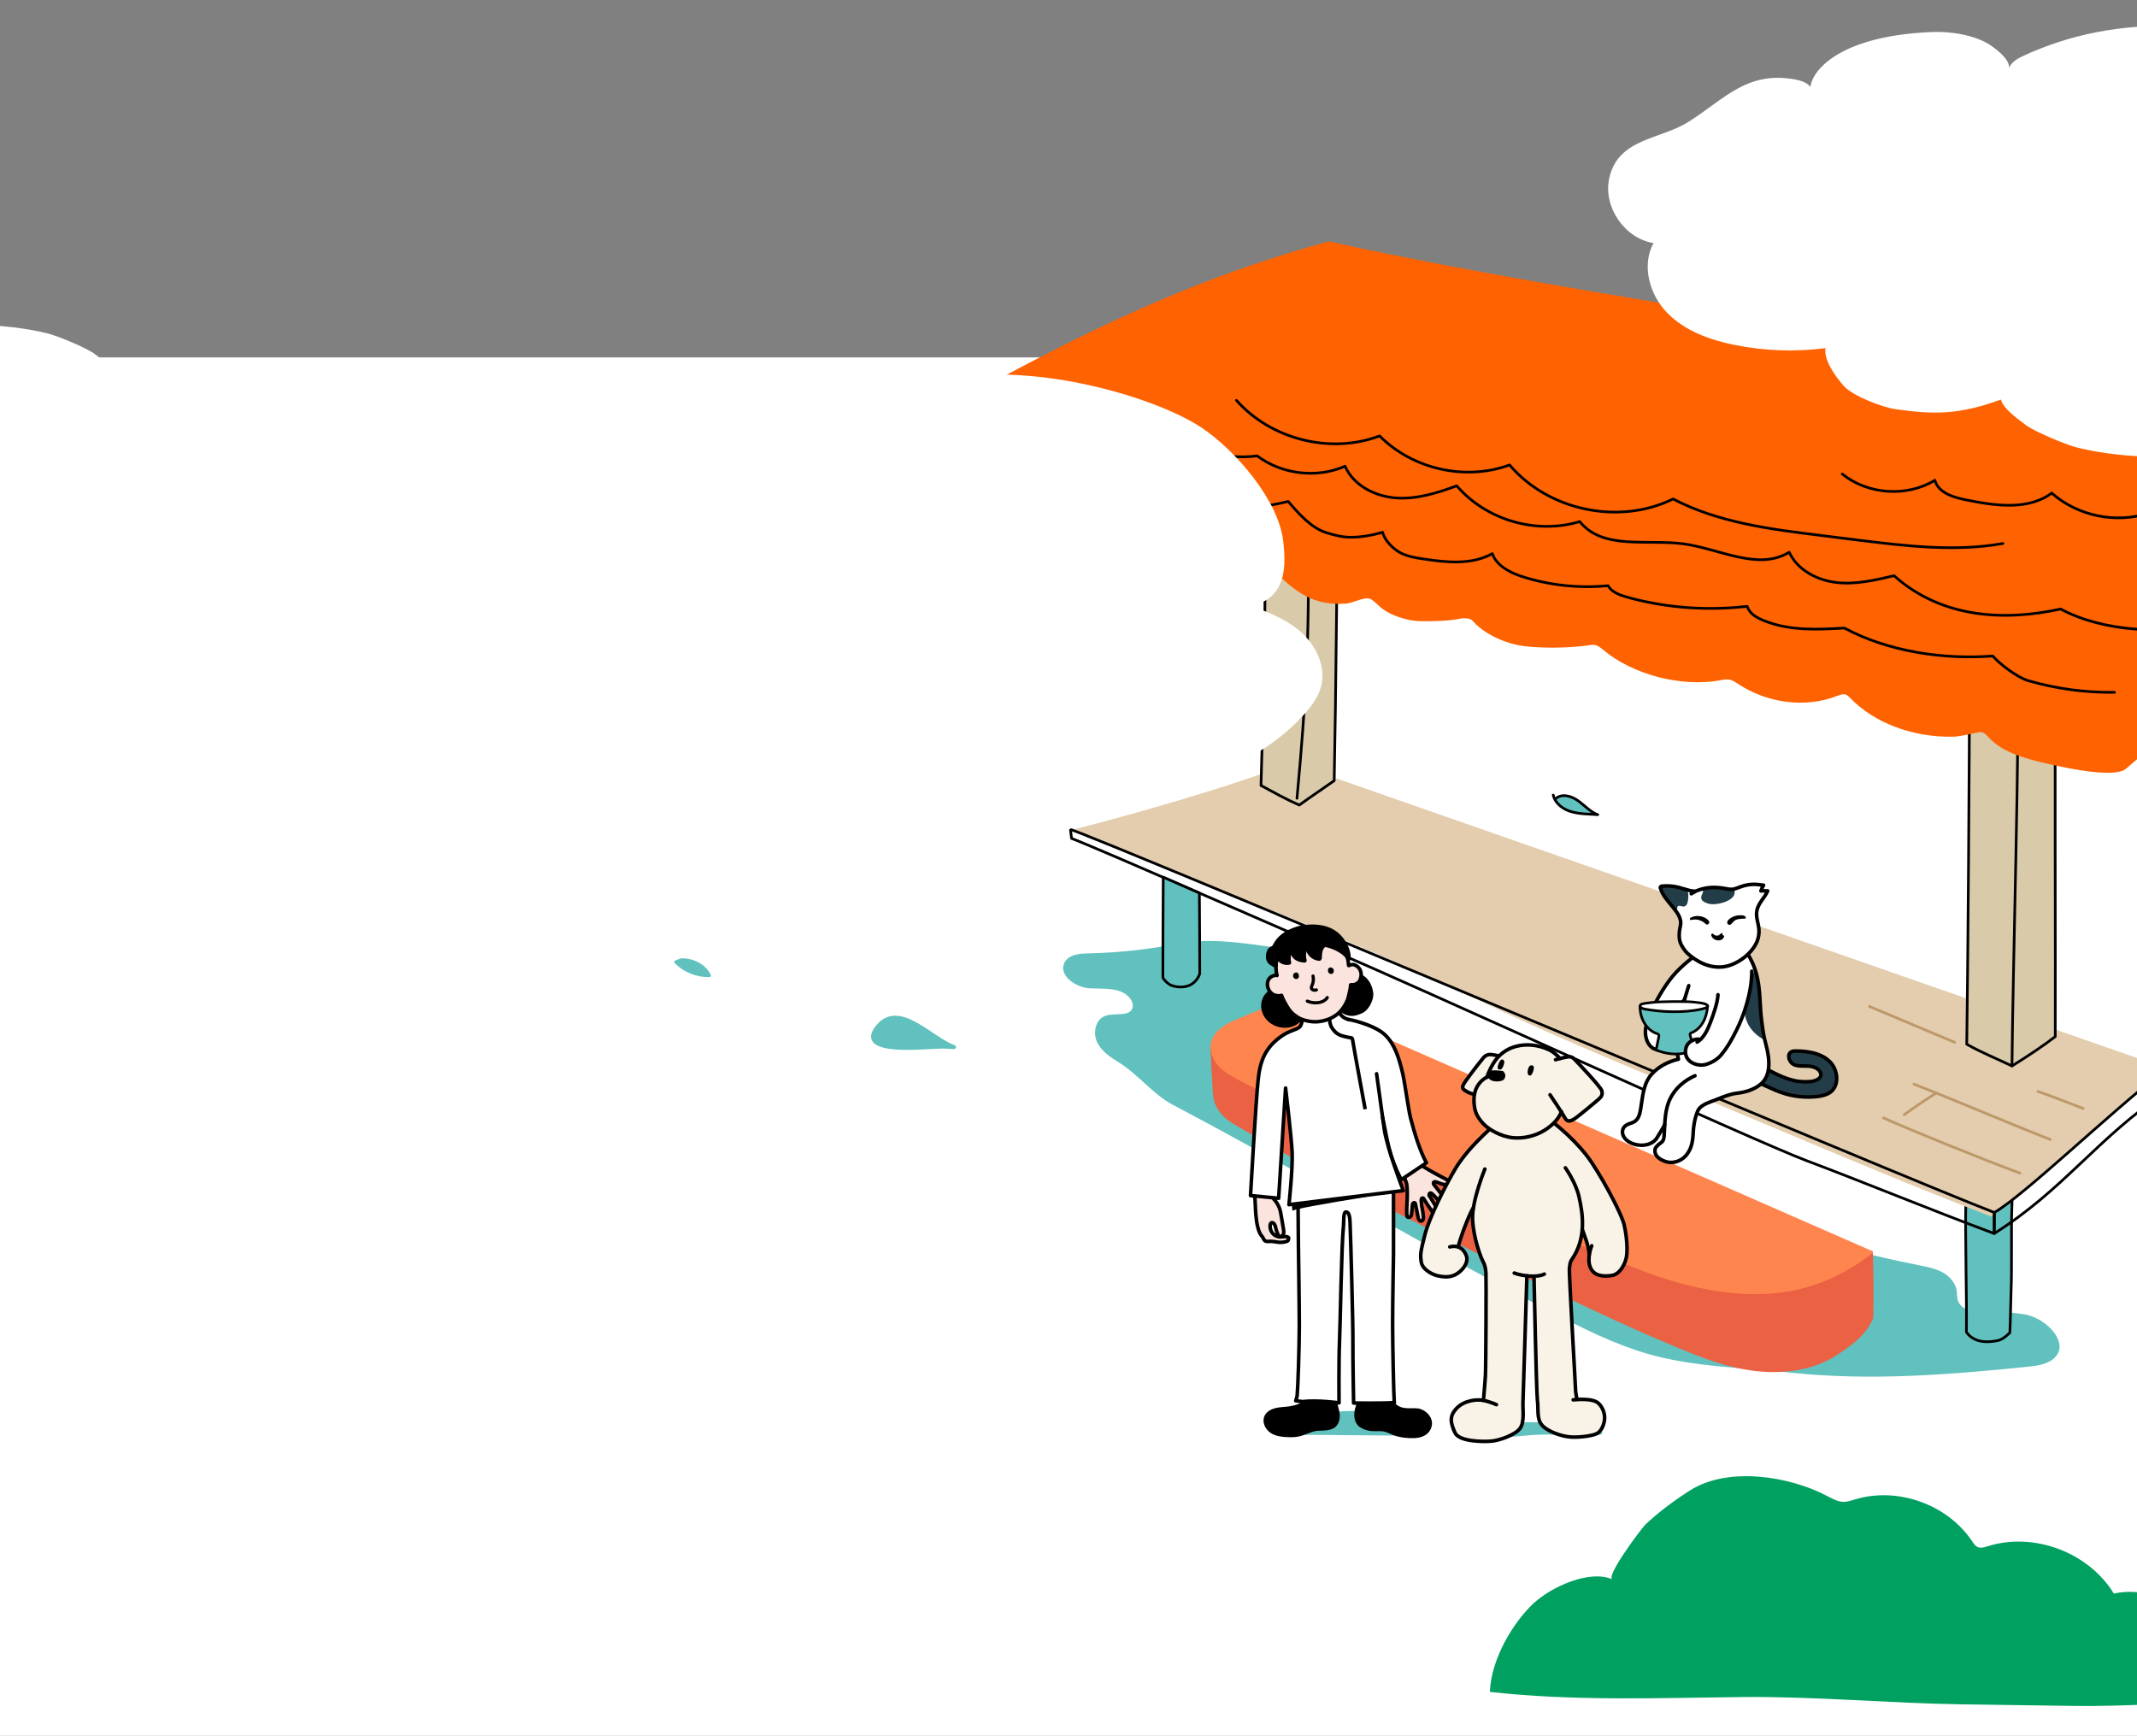 <?xml version="1.0" encoding="utf-8"?>
<!-- Generator: Adobe Illustrator 28.1.0, SVG Export Plug-In . SVG Version: 6.00 Build 0)  -->
<svg version="1.1" id="レイヤー_1" xmlns="http://www.w3.org/2000/svg" xmlns:xlink="http://www.w3.org/1999/xlink" x="0px"
	 y="0px" width="1200px" height="974.8px" viewBox="0 0 1200 974.8" style="enable-background:new 0 0 1200 974.8;"
	 xml:space="preserve">
<rect x="0" y="0" width="1200" height="974.8" fill="#808080" stroke="none"/>
<style type="text/css">
	.st0{fill:#FFFFFF;}
	.st1{fill:#61C1BE;}
	.st2{fill:none;stroke:#61C1BE;stroke-width:4.734;stroke-linecap:round;stroke-linejoin:round;stroke-miterlimit:10;}
	.st3{clip-path:url(#SVGID_00000076586134177484289760000016898448074284184764_);}
	.st4{fill:#61C1BE;stroke:#000000;stroke-width:1.5;stroke-linecap:round;stroke-linejoin:round;stroke-miterlimit:10;}
	.st5{fill:#E3CDAE;}
	.st6{fill:#D9CBAA;stroke:#000000;stroke-width:1.5;stroke-linecap:round;stroke-linejoin:round;stroke-miterlimit:10;}
	.st7{fill:none;stroke:#000000;stroke-width:1.5;stroke-linecap:round;stroke-linejoin:round;stroke-miterlimit:10;}
	.st8{fill:#FF6200;stroke:#FF6200;stroke-width:2.019;stroke-linecap:round;stroke-linejoin:round;stroke-miterlimit:10;}
	.st9{fill:none;stroke:#BD9869;stroke-width:1.5;stroke-linecap:round;stroke-linejoin:round;stroke-miterlimit:10;}
	.st10{fill:#EB6143;stroke:#EB6143;stroke-width:1.5;stroke-linecap:round;stroke-linejoin:round;stroke-miterlimit:10;}
	.st11{fill:#FF854E;stroke:#FF854E;stroke-width:1.5;stroke-linecap:round;stroke-linejoin:round;stroke-miterlimit:10;}
	.st12{fill:#61C1BE;stroke:#61C1BE;stroke-width:2.246;stroke-linecap:round;stroke-linejoin:round;stroke-miterlimit:10;}
	.st13{fill:#61C1BE;stroke:#61C1BE;stroke-width:1.5;stroke-linecap:round;stroke-linejoin:round;stroke-miterlimit:10;}
	.st14{clip-path:url(#SVGID_00000101092325845831265740000004759863000411224219_);fill:#00A061;}
	.st15{clip-path:url(#SVGID_00000111874410172925792470000002739339100496024711_);fill:#FFFFFF;}
	.st16{clip-path:url(#SVGID_00000060009680885562493260000006741142171080773517_);fill:#FFFFFF;}
	.st17{clip-path:url(#SVGID_00000117660888547425564640000011193749841233443200_);fill:#FFFFFF;}
	.st18{fill:#FBE4DE;stroke:#000000;stroke-width:2.014;stroke-linecap:round;stroke-linejoin:round;stroke-miterlimit:10;}
	.st19{stroke:#000000;stroke-width:1.528;stroke-linecap:round;stroke-linejoin:round;stroke-miterlimit:10;}
	.st20{fill:#FFFFFF;stroke:#000000;stroke-width:2.014;stroke-linecap:round;stroke-linejoin:round;stroke-miterlimit:10;}
	.st21{stroke:#000000;stroke-width:2.616;stroke-linecap:round;stroke-linejoin:round;stroke-miterlimit:10;}
	.st22{fill:none;stroke:#000000;stroke-width:2.014;stroke-linecap:round;stroke-linejoin:round;stroke-miterlimit:10;}
	.st23{fill:none;stroke:#000000;stroke-width:2.014;stroke-linejoin:round;stroke-miterlimit:10;}
	.st24{fill:none;stroke:#000000;stroke-width:1.79;stroke-linecap:round;stroke-linejoin:round;stroke-miterlimit:10;}
	.st25{stroke:#000000;stroke-width:2.325;stroke-linecap:round;stroke-linejoin:round;stroke-miterlimit:10;}
	.st26{fill:#F9F2E7;}
	.st27{fill:#223D48;stroke:#000000;stroke-width:2.014;stroke-linecap:round;stroke-linejoin:round;stroke-miterlimit:10;}
	.st28{fill:#223D48;}
	.st29{fill:#61C1BE;stroke:#000000;stroke-width:1.453;stroke-linecap:round;stroke-linejoin:round;stroke-miterlimit:10;}
	.st30{fill:#FFFFFF;stroke:#000000;stroke-width:1.453;stroke-linecap:round;stroke-linejoin:round;stroke-miterlimit:10;}
	.st31{stroke:#000000;stroke-width:8.575275e-03;stroke-linecap:round;stroke-linejoin:round;stroke-miterlimit:10;}
</style>
<rect y="200.7" class="st0" width="1200" height="774.1"/>
<g>
	<path class="st1" d="M721,795.9c-2.3,0.6-4.6,1.4-6.1,3.2s-1.4,5,0.7,6.1c0.8,0.4,1.7,0.4,2.6,0.4c23.1,0.2,46.2,0.4,69.3,0.6
		c3.1,0,7.2-0.7,7.5-3.8C796.9,786.1,727.7,794,721,795.9z"/>
	<path class="st2" d="M660.2,184.6c-1,6.7,6.8,11.1,13.4,12.8c12.6,3.2,25.7,4,38.6,2.4c7,19.5,34.1,28.2,51.1,16.5
		c14.4,16,40.3,20.3,59.1,9.8c4.5,10.2,15.4,16.3,26.4,18s22.1-0.2,33.1-2.2"/>
	<path class="st1" d="M867.9,805.6c10-0.1,20.1,1.6,30,0.2c0.8-0.1,1.7-0.4,1.8-1.1c0.1-0.6-0.3-1.1-0.7-1.5
		c-3.8-3.9-9.9-4.2-15.4-4.3c-10.8-0.1-21.6-0.2-32.4-0.3c-10.9-0.1-21.9-0.2-32.6,1.9c-5.5,1.1-3.7,3.9,0.3,4.9
		c5.3,1.5,10.6,2.2,16.1,2.3C846,807.7,856.9,805.6,867.9,805.6z"/>
	<g>
		<g>
			<defs>
				<rect id="SVGID_1_" x="440.2" y="128.5" width="759.8" height="654.4"/>
			</defs>
			<clipPath id="SVGID_00000098204778634238898630000015894060377907008687_">
				<use xlink:href="#SVGID_1_"  style="overflow:visible;"/>
			</clipPath>
			<g style="clip-path:url(#SVGID_00000098204778634238898630000015894060377907008687_);">
				<path class="st1" d="M844.7,612.3c-18.4-8.1-36.9-16.2-55.8-23.2c-12.8-4.7-26-9.1-36.9-17.1c-3.4-2.5-7.7-7.2-4.5-9.9
					c6.2,0,13.2-4.2,12.8-10.3c-0.2-2.6-1.6-4.9-3.4-6.8c-7.1-7.8-18.4-9.8-28.9-11.2c-20.4-2.6-45-7.9-65.4-4
					c-17.6,3.3-33.6,5.2-51.9,5.6c-4.8,0.1-10.4,0.7-12.8,4.9c-4,7.1,5.9,14.3,14.1,14.7s18.1-0.7,22.8,6c1,1.4,1.6,3.1,1.2,4.7
					c-1.3,5.6-10,2.8-15.4,4.8c-5.4,1.9-7,9.4-4.6,14.6c2.4,5.2,7.5,8.6,12.4,11.6c9.6,5.8,19.6,18.1,29.6,23.4
					c79,41.8,143.3,80.5,206.1,113c18.8,9.7,34.7,18.4,54.8,25.2c27.7,9.4,57.4,9.4,86.4,12.5c44.7,4.8,89.8,1.2,134.4-3.4
					c6.1-0.6,13.2-2.1,16-7.6c4.1-8-7.6-20.3-20-21.9c-8.9-1.2-14.8-1.2-23.8-2.4c-3.3,0.3-2.5,1.4-5.7,0.5c-3.2-0.8-6.2-3.1-7-6.4
					c-0.3-1.4-0.2-2.9-0.4-4.4c-0.5-4.6-4-8.5-8-10.7c-4.1-2.2-8.7-3.1-13.3-4c-26.8-5.3-53.2-12.4-79.6-19.5
					c-23.9-6.4-47.9-12.8-70.4-23c-20.8-9.4-40.2-22-57.2-37.2C862,623.3,855.1,616.9,844.7,612.3z"/>
				<path class="st4" d="M1103.9,675.1c-0.5,15.6,0.6,57.2,0.3,72.9c1.4,2.3,4,4,6.6,4.8s5.3,0.8,8,0.5c1.6-0.2,3.3-0.4,4.8-1.1
					c1.9-0.9,3.5-2.4,5-3.8c0.4-7.6,0.5-19.7,0.7-24c0.5-9.3,0-36.4,0.4-44.9c0.1-2.3,0.2-4.6,0-6.8
					C1121.7,668.8,1111.3,670.1,1103.9,675.1z"/>
				<path class="st5" d="M725.1,428.3c-31.7,12.8-90.5,29.5-123.7,37.9c68.2,28.2,155.4,59.9,226.8,94.5c39.5,19.1,80.4,36,121,52.9
					c57.9,24.3,117.7,49.9,169,69.6c31.2-25.6,66.9-57.9,98.3-83.3L725.1,428.3z"/>
				<g>
					<path class="st6" d="M1106,368.6c-0.1,62.6-1,178.2-1.6,217.8c8.3,4.7,16.8,8.1,25.4,12.2c8.6-5.3,18.3-11.8,24.3-16.5
						c0.2-27.5-0.4-192.2,0.2-229.4c-9.3-3.6-16.2-7.5-25.4-11C1124.7,347,1113.1,360.7,1106,368.6z"/>
					<path class="st7" d="M1132.9,370.8c1.4,37.9-2.7,175.5-3.1,227.8"/>
				</g>
				<g>
					<path class="st6" d="M710.5,304c-0.1,51.9-0.9,85.2-2.4,137.1c7.2,3.9,13.9,7.7,21.5,11c5.6-4.1,12.4-8.6,19.6-13.7
						c1.2-62.4,0.9-80.2,2.1-142.6c-8.1-3-14.4-6.2-22.4-9.1C722.8,292,715.5,299.7,710.5,304z"/>
					<path class="st7" d="M734.4,300.7c1.1,55.4-1,92.4-6.1,147.6"/>
				</g>
				<path class="st8" d="M456.5,269.7c98.5-50.2,173.9-101.4,289.7-133.1c160.4,35.8,513.9,83.6,671.4,109.6
					c-77.6,56.1-151.9,123.2-224.9,185.1c-6.9,4.2-30.6-0.7-38.6-2.5c-12.7-2.8-26.6-5.8-35.2-13.9c-3-2.9-4.3-5.5-8.4-4.6
					c-4.8,1-10.5,2.4-14.3,2.4c-20.9,0.3-42.8-6.9-57.1-22c-2-2.1-3.9-2.4-7.7-0.9c-17.6,7-38.7,4-54.6-6.4
					c-1.7-1.1-3.4-2.3-5.3-2.7c-2-0.4-4.1,0-6.1,0.4c-21.3,3.8-48.1-3.2-64.3-16.8c-2.3-1.9-3.3-2.5-4.6-2.9c-1.4-0.4-2.2-0.4-4.8,0
					c-3.1,0.5-19.5,2.4-36,0.4c-7.8-0.9-20.1-5.4-27.1-12.9c-1.4-1.5-2-2.1-3.9-2.5s-4.5-0.1-5.3,0.1c-6,1.3-17.3,1.5-22.4,1.3
					c-5.1-0.1-16-2.5-22.3-8.6c-2.8-2.7-4.4-4-6.5-4.2c-3.4-0.3-9.4,2.8-12.8,3c-18.4,1-27.1-6.2-41.2-19.9
					c-2.1-2.1-4.8-2.6-7.8-1.5c-16.3,5.9-38.8,4.7-51.5-5.3c-1.5-1.2-1.9-2-2.7-2.2c-1.8-0.4-2.3,0.3-3.7,0.7
					c-18.9,5-41.4-0.5-57.4-13.6c-2.2-1.8-4.4-3.8-7.1-4.6c-2.3-0.6-4.7-0.4-7,0.1c-10.5,2.1-30.7,3.2-39.1,1.8
					c-7-1.2-16-3.8-22.9-10.3c-2.8-2.6-3.4-3.8-5.2-4.3c-2.3-0.7-4.6-0.1-6.9,0.3C483.4,282.6,465.8,276.1,456.5,269.7z"/>
				<g>
					<path class="st7" d="M694.3,224.8c19.4,22,52.9,30.4,80.4,20c18.5,18.7,48.2,25.4,73,16.3c21.7,25.7,61.6,34,91.8,19.1
						c25.4,13.3,54.6,17,83.1,20.5c6.9,0.9,13.8,1.7,20.7,2.6c27,3.3,54.6,6.7,81.4,1.9"/>
					<path class="st7" d="M1034.5,266.2c14.4,11.6,36.2,13.1,52,3.5c1.9,7,10.3,9.6,17.4,11c16.3,3.3,34.9,6.1,48.2-3.8
						c14.5,12.8,35.9,17.3,54.3,11.3"/>
					<path class="st7" d="M578.4,231.9c15.8,6.9,36,8.5,52.8,4.8c3.6-0.8,7.8-1.5,8.7-1.3c2.3,0.5,4.2,3.7,8.6,7.4
						c10.5,8.7,39.6,15.8,57.4,13.2c13.9,10.4,33.5,12.8,49.4,5.8c4.7,10.8,16.7,16.9,28.4,17.8s23.3-2.7,34.3-6.8
						c16.5,19.3,44.8,27.5,69.1,20.1c12.8,16.1,37.8,9.8,58.2,12.5c20.2,2.7,42,15.4,59.4,4.7c4.6,10,15.6,15.7,26.4,17
						s21.8-1.3,32.5-3.8c26.9,24.2,62.8,25.5,93.5,18.7c23.3,12.6,59.6,15.1,84.8,6.9"/>
					<path class="st7" d="M552.1,247.3c7.6,4.2,16.3,5.9,24.9,6.1c8.6,0.2,17.2-1.3,25.6-3.1c9.3,8.4,14.9,14,25.4,18.3
						c8.3,3.4,22.3,5.4,31,3.4c11.6,9.2,26.2,12.9,41,12.9c7.3,0,17.1-1.7,23.4-3.3c5.7,6.7,12.9,14.9,21.3,17.5
						c4.4,1.4,9.1,2.6,13.7,2.6c6,0,12.2-1.1,18-2.8c0.9,4.4,6.1,9.6,10.1,11.6s8.5,2.8,12.9,3.4c13,2,27.1,3.4,38.6-3
						c2.2,6.5,9.4,10.4,15.9,12.6c15.7,5.2,32.6,7,49.1,5.4c2.4,4.3,8,5.7,12.7,7c21.2,5.6,43.5,7.1,65.4,4.6
						c1.4,4.3,5.4,6.4,9.6,8.1c14.1,5.7,29.8,5,45,4.1c24.5,13.2,55.6,17.8,83.3,15.7c4.1,4.7,13.8,12,19.8,13.8
						c15.7,4.6,32.2,6.8,48.6,6.6"/>
				</g>
				<g>
					<path class="st7" d="M601.1,465.8c0.2,1.7,0.4,3.3,0.6,5c19.5,7.6,127.2,55,149.7,64.5C786.6,550,985,640.7,1014.2,651.7
						c31.1,11.7,70.2,27.8,105.6,41c0.2-4.1-0.1-7.7,0.1-11.8C1076.6,664.5,615.3,469.8,601.1,465.8z"/>
					<path class="st7" d="M1119.9,680.9c0,5.3-0.1,6.5-0.1,11.8c39-24.5,58.2-54,96.5-79.6c0-4,0.2-8.9,0.2-13.1
						C1182.3,627.1,1136.9,671,1119.9,680.9z"/>
				</g>
				<g>
					<path class="st9" d="M1134.3,658.8c-20.2-7.4-63-24.8-76.6-31"/>
					<path class="st9" d="M1074.7,608.8c20.9,8.1,56.9,23.5,76.6,31.1"/>
					<path class="st9" d="M1144.4,612.9c9.1,3.2,17,6.4,25.4,9.6"/>
					<path class="st9" d="M1087.3,613.8c-3.7,2.3-12.4,7.9-18,12.2"/>
					<path class="st9" d="M1049.8,565.2c13.3,5.5,35.4,15,47.8,20.1"/>
				</g>
				<path class="st4" d="M653.2,492.6c-0.1,11.4-0.2,45-0.2,56.4c1.1,2,3.1,3.7,4.9,4.4c2,0.8,4.6,1,6.5,0.8
					c5.8-0.5,8.4-4.7,9.3-7.4c0-11.9-0.1-33.5-0.2-45.3L653.2,492.6z"/>
				<path class="st10" d="M919.1,711.6c22.5,8.9,46.6,15.1,70.8,14.3c22.9-0.7,42.9-8.6,61-22.7c0.3,7.5,0.6,26.1,0.2,36.9
					c-3.8,8.9-10.8,14-18.9,19.5c-13.2,9.1-30.2,11.4-46.1,9.6c-15.9-1.8-29-7-43.8-13.1c-58.6-24-149.9-72.2-170.2-82.1
					c-26.4-12.9-67.4-36.4-79.5-43.8c-3.6-2.2-6.2-4.6-8.4-8.2c-2.9-4.9-2.4-10.4-2.8-16c-0.5-6-0.5-11.4-1-17.4
					C680.5,588.6,886.6,698.7,919.1,711.6z"/>
				<path class="st11" d="M919.1,711.6c22.5,8.9,46.6,15.1,70.8,14.3c22.9-0.7,42.9-8.6,61-22.7l-324.2-142
					c-9.5,2.5-26.4,9.4-34,12.8c-4.9,2.2-9.9,5.4-11.6,10.5c-1.6,4.7,0.4,10,3.7,13.7s11.3,7.8,15.7,10
					C736.2,626.5,869,692.7,919.1,711.6z"/>
			</g>
		</g>
	</g>
	<g>
		<g>
			<path class="st1" d="M873.1,449c1.8,3.5,5.6,5.9,9.4,7c4.7,1.3,9.7,1.2,14.6,1.6c-4.1-1.5-7.1-4.9-10.6-7.5s-8.3-4.4-12.1-2.2
				C874.4,447.9,873.6,448.5,873.1,449z"/>
			<path class="st7" d="M872.2,446.5c1.1,4.8,5.6,8.1,10.4,9.4c4.7,1.3,9.7,1.2,14.6,1.6c-4.1-1.5-7.1-4.9-10.6-7.5
				s-8.3-4.4-12.1-2.2c-0.1,0.1-0.9,0.6-1.4,1.1"/>
		</g>
		<path class="st12" d="M535.7,588c-2.1-0.1-4.2-0.2-6.2-0.3c-9.3,0-49.3,5-36.9-10.8C504.6,561.5,522.9,583.6,535.7,588z"/>
		<path class="st13" d="M379.3,540.2c4.9,5.1,12.1,8,19.2,7.7c-2.7-5.8-9.2-9-15.6-9C381.7,539,379.3,540.2,379.3,540.2z"/>
	</g>
	<g>
		<g>
			<defs>
				<rect id="SVGID_00000134237539818932387660000010349031729884297875_" x="821" y="824.4" width="379" height="150.4"/>
			</defs>
			<clipPath id="SVGID_00000121275219655890010940000017464494620020827039_">
				<use xlink:href="#SVGID_00000134237539818932387660000010349031729884297875_"  style="overflow:visible;"/>
			</clipPath>
			<path style="clip-path:url(#SVGID_00000121275219655890010940000017464494620020827039_);fill:#00A061;" d="M1025.8,840
				c3.1,1.6,6.3,3.5,9.8,3.4c2-0.1,3.9-0.7,5.8-1.3c23.9-7.4,52.1,2.6,66,23.4c0.9,1.3,1.8,2.8,3.4,3.4c1.6,0.6,3.5,0,5.1-0.5
				c26-8.3,56.8,3.2,71.1,26.5c16.8-3.8,34.7,3.9,46.7,16.3c11.9,12.4,18.7,29,22.9,45.7c-30.4-1.4-60.9,1.5-91.4,1.1
				c-21.1-0.3-42.3-0.6-63.4-0.9c-41.1-0.6-82.2-4.5-123.3-4.1c-47.3,0.5-94.9,2.4-141.9-2.9c0.9-19.8,14-39.7,24.2-49.4
				c10.2-9.6,31.7-19.4,44.6-13.8c-3.9-1.7,16.3-28.5,18.4-30.6c7.3-7,16.8-14,25.3-19.4C970.5,823.4,1004.9,829,1025.8,840z"/>
		</g>
	</g>
	<g>
		<g>
			<defs>
				<rect id="SVGID_00000125570011858458296310000009222911357183706771_" x="881.8" width="318.2" height="273.6"/>
			</defs>
			<clipPath id="SVGID_00000075862225428187507510000008654380779827817872_">
				<use xlink:href="#SVGID_00000125570011858458296310000009222911357183706771_"  style="overflow:visible;"/>
			</clipPath>
			<path style="clip-path:url(#SVGID_00000075862225428187507510000008654380779827817872_);fill:#FFFFFF;" d="M1084.5,18
				c12-0.5,25.8,2,34.1,8c4.6,3.4,11.1,8.6,9.4,14c-0.1-4,4-6.7,7.7-8.4c53.1-24.9,118.2-22.3,169.1,6.7
				c6.7-7.3,23.5-15.5,30.3-17.8c45.1-15.5,109.7,3.9,131.8,18.5c15.8,10.4,35.6,33.6,37.7,52.4c0.8,6.7,1.2,13.9-1.7,20
				c-2.9,6.1-10.2,10.7-16.5,8.3c9.1,3.2,18.4,6.4,25.7,12.7c7.3,6.3,12.3,16.3,9.8,25.6c-1.3,4.9-4.5,9.1-7.9,12.9
				c-14,15.5-33.5,26-54.2,29.1c-9.8,1.5-20.1,1.5-29,5.7c-5.9,2.8-10.9,7.4-16,11.5c-40.8,33.2-101.5,42-147.8,17.2
				c-1.5,5.9-5.5,10.4-11,13.4c-21.8,11.9-63.6,10-89.7,3.5c-6-1.5-23.6-8.8-28.6-12.5c-4.9-3.7-13-9.5-14.1-14.4
				c-24.2,8.7-37.6,8.4-59.1,5.4c-7.4-1-24-7.4-29.1-13c-5-5.6-11.5-15-10.3-21.3c-17,2.2-34.3,1.6-51.1-1.8
				c-13.9-2.8-28-7.9-37.9-18.1c-9.9-10.2-14.4-26.6-7.6-39.1c-16.2-2.6-28.3-20.2-24.9-36.2c4.8-22.7,28.5-21.8,44.4-31.8
				c20.4-12.8,32.8-28.8,59.9-23.9c3.2,0.6,6.7,1.6,8.7,4.2C1017.9,38.6,1034.4,20.1,1084.5,18z"/>
		</g>
	</g>
	<g>
		<g>
			<defs>
				<rect id="SVGID_00000124149499050129866800000008373317669800970135_" y="154.3" width="757.5" height="365.2"/>
			</defs>
			<clipPath id="SVGID_00000067941669600085932140000000717144780479444412_">
				<use xlink:href="#SVGID_00000124149499050129866800000008373317669800970135_"  style="overflow:visible;"/>
			</clipPath>
			<path style="clip-path:url(#SVGID_00000067941669600085932140000000717144780479444412_);fill:#FFFFFF;" d="M206.8,214.2
				c14.7-0.6,31.6,2.4,41.7,9.8c5.6,4.1,13.6,10.5,11.5,17.2c-0.2-4.9,4.9-8.2,9.4-10.3c64.9-30.5,144.6-27.3,206.9,8.2
				c8.2-8.9,28.7-18.9,37-21.8c55.2-19,134.2,4.8,161.2,22.7c19.3,12.8,43.6,41.1,46.1,64.1c0.9,8.3,1.4,17-2.1,24.5
				s-12.5,13.1-20.2,10.2c11.1,3.9,22.5,7.9,31.5,15.5s15,19.9,12,31.3c-1.6,6-5.5,11.2-9.7,15.8c-17.2,19-41,31.8-66.3,35.6
				c-12,1.8-24.5,1.8-35.5,7c-7.3,3.5-13.3,9-19.6,14.1c-49.9,40.6-124.2,51.4-180.9,21c-1.8,7.2-6.7,12.8-13.5,16.4
				c-26.7,14.6-77.8,12.3-109.7,4.3c-7.4-1.8-28.9-10.7-34.9-15.3s-15.9-11.6-17.2-17.7c-29.6,10.6-46,10.3-72.3,6.6
				c-9.1-1.3-29.4-9.1-35.6-15.9c-6.2-6.8-14.1-18.4-12.6-26.1c-20.8,2.7-42,1.9-62.5-2.2c-17-3.4-34.3-9.6-46.3-22.1
				c-12.1-12.5-17.6-32.5-9.3-47.8c-19.8-3.2-34.6-24.7-30.5-44.3c5.8-27.8,34.9-26.6,54.4-38.9c25-15.7,40.1-35.3,73.3-29.2
				c4,0.7,8.2,1.9,10.6,5.1C125.2,239.3,145.5,216.8,206.8,214.2z"/>
		</g>
		<g>
			<defs>
				<rect id="SVGID_00000048494775635053034760000007784830111416211355_" y="154.3" width="757.5" height="365.2"/>
			</defs>
			<clipPath id="SVGID_00000103946008605016253560000007774252997309334658_">
				<use xlink:href="#SVGID_00000048494775635053034760000007784830111416211355_"  style="overflow:visible;"/>
			</clipPath>
			<path style="clip-path:url(#SVGID_00000103946008605016253560000007774252997309334658_);fill:#FFFFFF;" d="M102,401.8
				c-11.1,0.5-23.7-1.8-31.3-7.4c-4.2-3.1-10.2-7.9-8.6-12.9c0.1,3.7-3.7,6.2-7,7.8c-48.8,22.9-108.6,20.5-155.4-6.1
				c-6.2,6.7-21.6,14.2-27.8,16.4c-41.4,14.3-100.8-3.6-121.1-17c-14.5-9.6-32.7-30.9-34.7-48.1c-0.7-6.2-1.1-12.8,1.6-18.4
				s9.4-9.8,15.2-7.7c-8.4-2.9-16.9-5.9-23.7-11.7c-6.7-5.7-11.3-14.9-9-23.5c1.2-4.5,4.1-8.4,7.3-11.9
				c12.9-14.2,30.8-23.9,49.8-26.8c9-1.4,18.4-1.4,26.6-5.3c5.5-2.6,10-6.8,14.7-10.6c37.5-30.5,93.3-38.6,135.9-15.8
				c1.4-5.4,5.1-9.6,10.1-12.3c20.1-10.9,58.5-9.2,82.4-3.2c5.5,1.4,21.7,8.1,26.2,11.5s12,8.7,12.9,13.3c22.2-8,34.5-7.7,54.3-5
				c6.8,0.9,22.1,6.8,26.7,12c4.6,5.1,10.6,13.8,9.4,19.6c15.6-2,31.5-1.4,46.9,1.7c12.8,2.6,25.7,7.2,34.8,16.6s13.2,24.5,7,35.9
				c14.9,2.4,26,18.5,22.9,33.3c-4.4,20.8-26.2,20-40.8,29.2c-18.8,11.8-30.1,26.5-55.1,22c-3-0.5-6.1-1.5-8-3.8
				C163.3,382.9,148,399.9,102,401.8z"/>
		</g>
	</g>
</g>
<g>
	<path class="st18" d="M806.9,663.9c-0.9-0.4-1.7-0.2-1.8,0c-0.5,0.9,0.1,1.3,0.7,2.1c2.4,3,4.7,6,7.1,9c0.3,0.4,0.7,0.9,0.7,1.5
		c0,1-1,1.2-2,1s-1.7-0.9-2.4-1.7c-1.6-1.7-3-3.5-4.7-5.1c-0.2-0.2-0.4-0.4-0.7-0.6c-0.3-0.1-0.6-0.2-0.9,0c-0.3,0.2-0.4,0.6-0.4,1
		s0.3,0.7,0.5,1c1.4,2.2,2.6,4.4,4,6.6c0.4,0.7,0.9,1.4,0.8,2.2s-0.7,1.6-1.5,1.5c-0.5-0.1-0.9-0.5-1.2-0.9
		c-1.3-1.7-2.4-3.3-3.6-5.1c-0.5-0.7-1-1.5-1.4-2.2c-0.5-0.7-0.6-1.6-1.5-1.4c-0.3,0.1-0.4,0.5-0.5,0.9c-0.1,0.7,0,1.3,0.1,2
		c0.1,1,0.2,2.3,0.5,3.4c0.3,1.2,0.4,2.3,0.5,3.6c0.1,0.6,0.2,1.3,0,1.9c-0.2,0.6-0.7,1.2-1.3,1.1c-0.4,0-0.7-0.3-0.9-0.5
		c-0.5-0.6-0.7-1.4-0.8-2.2c-0.4-2.2-0.9-4.4-1.3-6.6c-0.1-0.4-0.2-0.9-0.6-1c-0.2-0.1-0.5,0.1-0.7,0.2c-0.2,0.2-0.3,0.4-0.4,0.7
		c-0.2,0.6-0.1,1.3-0.2,2c-0.1,0.5-0.3,3.2-0.4,3.7c-0.1,0.5-0.3,1.1-0.8,1.4c-0.4,0.3-1.3,0.3-1.6-0.1c-0.3-0.5-0.3-3.4-0.3-3.9
		c0.2-4.6,0.6-9.2,0.1-13.7c-0.2-2.3-1.4-4.1-2.4-5.8c-0.9-1.6-2.2-3.6-2.4-5.3c-0.5-3.4,5.5-5.9,7.7-7.8c2,3.5,4.1,7.1,7.6,9.1
		c4.5,2.7,9.1,5.1,13.7,7.5c0.5,0.2,0.7,1.6-0.8,1.8c-0.4,0.1-1.2,0.1-1.6,0.1c-0.6,0-1.5-0.3-2.1-0.4
		C809.1,664.6,807.5,664.2,806.9,663.9z"/>
	<path class="st19" d="M784.1,789.7c2.3,1.6,4.6,1.9,7.4,1.9c1.8,0,2.9-0.1,4.7,0.1c2,0.3,4,1.5,5.3,3s2.1,3.5,1.8,5.5
		c-0.4,2.7-2.2,4.8-4.8,5.8c-2.6,1-4.8,0.9-7.5,0.8c-2.8-0.1-6.1-0.7-8.3-1.6c-1.5-0.6-2.9-1.3-4.5-1.8c-2.6-0.8-5.2-0.3-7.8-0.5
		c-2.7-0.2-5.9-1.4-7.3-2.9c-2.1-2.3-2.2-5.9-1.4-8.9c0.8-3,2.4-6.5,1.8-9.6c4.9,0.8,8.2,1.5,13.1,1.3c0.6,0,2.7-0.9,3.1-0.7
		c0.7,0.3,0.5,1.3,0.6,2C780.8,786.3,782.1,788.3,784.1,789.7z"/>
	<path class="st19" d="M730.5,788.5c-1.7,1.2-4.9,1.8-7,2.1c-2.4,0.3-4.8,0.3-7.2,0.9c-2.3,0.6-4.7,1.9-5.6,4.1
		c-1.3,3,0.5,6.7,3.3,8.5c2.8,1.8,6.2,2.1,9.5,2.2c2.5,0.1,4.6,0,7-0.7c3.2-0.9,6.2-2.7,9.6-2.9c2.7-0.1,4.4,0,6.9-0.7
		c2.9-0.8,4-3,4.4-5s0.1-3.5-0.4-5.5c-0.8-3.1-1.4-5.9-1.2-9.1c-4.7,0-8.6-0.1-13.3-0.1c-1.9,0-2.5-0.4-3.3,1.4
		C732.4,785.6,732.1,787.3,730.5,788.5z"/>
	<path class="st20" d="M781.8,787.7c-4.4,0.4-21.7,0.2-21.7,0.2s-0.5-25.8-0.4-35.4c0.1-8.4-1.2-55.8-1.6-65.9c-0.1-3.7-0.7-6-2.3-6
		c-1.6,0-1.1,5.4-1.4,8c-1.1,10-1.8,55.9-2.2,64.2c-0.5,11.5-0.3,35-0.3,35s-12.1-1.7-20.5-0.7l-3.8-0.5c0,0,0.7-2,0.8-3
		c0.4-3.5,1.2-27,1.2-39.1c0-12.2-0.5-45.4-0.5-45.4l-0.3-33.7l53.7,1.2l0,37.8c0,0-0.5,26.7-0.5,38.8s0.6,40.2,0.9,43.8l0.1,0.7
		L781.8,787.7z"/>
	<path d="M725,635.2c0,0,0.1,37.1,0.5,42.8c0.2,2.9,0.4,1.6,2.7,1.1c8.2-2,37.9-6.8,37.9-6.8l21-4.6c0,0-6-18.3-9.2-27.1
		c-3.2-8.8-8.2-13.1-8.2-13.1L725,635.2z"/>
	<path class="st18" d="M705.2,682.1c0.2,2.4,0.5,4.8,1.1,7.1c0.6,2.3,1.1,3.7,2.7,5.5c0.3,0.3,0.7,2.2,2.1,2.4c1,0.2,2.3-0.1,2.6,0
		c2.9,0.1,3.7,0.8,6.5,0.5c0.9-0.1,2.5-0.3,3.1-1c0.2-0.3,0.3-1.1,0.3-1.5c0-0.1-0.2-0.3-0.3-0.3c-1.2-0.8-2.7-0.2-4.1-0.2
		c-1.6,0.1-3.3-0.6-4.4-1.8c-1.1-1.2-1.7-2.9-1.6-4.5c0-0.8,0.4-1.7,1.1-1.7c0.4,0,0.7,0.2,1,0.5c0.9,0.9,1,2.3,1.3,3.5
		c0.3,1,0.7,1.9,1.1,2.8c0.1,0.3,0.3,0.7,0.6,0.9c0.3,0.2,0.6,0.2,0.9,0.1c0.8-0.2,1.4-1,1.6-1.8c0.2-0.8,0-1.7-0.1-2.5
		c-0.4-2.5-0.9-5.1-1.3-7.6c-0.2-1-0.3-2-0.6-3c-0.6-2.1-1.7-4.1-3.2-5.8c-0.5-0.6-1.1-1.1-1.5-1.8c-0.3-0.7-0.5-1.4-0.5-2.2
		c-0.2-1.6-0.2-3.1,0-4.7c-1.6,0.4-3.2,0.8-4.8,1.2c-0.8,0.2-1.6,0.4-2.4,0.5c-0.5,0.1-1.7,0.1-2,0.6c-0.2,0.4,0,1.4,0.1,1.8
		c0,0.8,0.1,1.7,0.1,2.5c0.1,1.7,0.2,3.4,0.3,5C704.9,678.4,705.1,680.3,705.2,682.1z"/>
	<path class="st0" d="M757.2,572.5c4.7,0.8,15.7,3.9,20.7,8.8c5.1,5,7.6,12.2,9.8,21.7c1.2,5.2,3.1,19.8,4.4,24.9
		c2.3,8.9,5.4,18.8,8.9,25.1l-14.2,9.5c-7.2-14.4-7.5-21.4-10.4-34.9c1.6,10.5,11.6,40.7,11.6,40.7l-64.2,7.9c0,0,2.1-19.6,1.8-29
		c-0.3-8-3.7-36.5-3.7-36.5l-3.9,61.9l-15.8-1.5c0,0,3-53.1,4.3-65.1c1.1-10.6,4-17.6,12.1-23.7c5.5-4.2,10.4-4.3,11.6-6.4
		c1.2-2.1,0.9-4.8,0.9-4.8s3.7,2.6,10.5,1.5c7.9-1.2,10.2-5.8,10.2-5.8S751.8,571,757.2,572.5"/>
	<path class="st21" d="M710.8,560c-1.5,2.5-1.7,5.6-0.7,8.3c1,2.7,3.1,4.9,5.7,6.2c3.2,1.6,7.1,1.9,10.4,0.4c3.3-1.5,5.7-4.8,6-8.4
		c0.1-1.4-0.1-2.9-0.4-4.3c-0.2-1.1-0.5-2.2-1-3.2c-0.4-0.7-1-1.3-1.6-1.8C724.4,553.1,714.2,554.4,710.8,560z"/>
	<path class="st21" d="M769.8,557.5c0.5,3.4-2.2,8.8-5.3,10.2c-3.7,1.7-6.3,2.2-9.8,0.3s-5.9-6-5.7-10
		C749.4,545,767.6,542.8,769.8,557.5z"/>
	<path class="st22" d="M757.2,572.5c-5.4-1.5-5.4-5.4-5.4-5.4s-2.4,4.6-10.2,5.8c-6.8,1-10.5-1.5-10.5-1.5s0.4,2.7-0.9,4.8
		c-1.2,2.1-6.2,2.2-11.6,6.4c-8.1,6.1-11,13.1-12.1,23.7c-1.3,12-4.3,65.1-4.3,65.1l15.8,1.5l3.9-61.9c0,0,3.4,28.5,3.7,36.5
		c0.3,9.4-1.8,29-1.8,29l64.2-7.9c0,0-9.2-24-10.7-34.5c-0.9-6.2-4.3-31.1-4.3-31.1"/>
	<path class="st23" d="M766.6,622.9c0,0-6.3-34-6.8-37.4c-0.5-3.4-0.4-2.4-2.9-3c-2.6-0.6-5.3-1-7.4-3.3c-2.4-2.6-2.6-4.3-2.8-5.8
		c-0.2-1.5-0.4-2.4-0.4-2.4"/>
	<path class="st18" d="M752.5,568.1c2.2-2.3,4-5.6,4.6-8c0.5-2.1,1.4-5.5,1.3-6.9c0-0.2,0.1-0.3,0.4-0.2c3,0.3,4.7-1.8,5.1-3.1
		c1.3-3.7-0.3-7-3.4-8.1c-1.3-0.4-2.7,0.2-2.9,0.4c-0.3,0.3-0.4-0.3-0.4-0.8c0-2.9-1.7-7-2.5-8.6c-4.1-8.3-11.4-13.9-22.9-11.6
		c-3.3,0.7-5.7,1.9-8.9,4.5c-4.2,3.3-6.3,10.1-6.4,17.4c0,1.3,0.1,3.1,0.6,4.6c0.1,0.2,0,0.2-0.1,0.1c-0.5-0.4-1.5,0-2.1,0.2
		c-4.9,1.8-3.7,8.7,0.3,10.6c1.1,0.5,3.2,0.9,4.2,0.4c0.2-0.1,0.2-0.1,0.3,0.1c0.4,1.6,2.5,5.3,4,7.6c1.9,2.7,4.6,4.4,5.9,5.1
		c3.4,1.7,8.3,2.4,11.6,1.8C745.7,573,749.9,570.9,752.5,568.1z"/>
	<path class="st24" d="M737.3,548.1c0.4,1.7,0.2,3.6-0.5,5.2c-0.2,0.4-0.4,0.7-0.4,1.1s0,0.8,0.3,1.1c0.6,0.6,1.7,0.7,2.5,0.4"/>
	<path d="M726.2,547.3c-0.1,0.5-0.2,1,0.1,1.5c0.1,0.2,0.3,0.5,0.5,0.6c0.5,0.4,1.1,0.5,1.6,0.3s1-0.7,1-1.3c0-0.2,0-0.5-0.1-0.8
		c0-0.2-0.1-0.5-0.2-0.7c-0.2-0.4-0.6-0.7-1-0.8C727.2,546.1,726.4,546.5,726.2,547.3z"/>
	<path d="M746.4,546.6c-0.5-0.4-0.7-1-0.7-1.6c0-0.3,0-0.5,0.1-0.8c0.2-0.6,0.9-1,1.5-0.9c0.6,0,1.2,0.5,1.5,1
		c0.3,0.6,0.2,1.2,0,1.8c-0.1,0.2-0.2,0.4-0.3,0.5C747.9,547.1,746.9,547,746.4,546.6z"/>
	<path class="st24" d="M734.1,562.2c2.3,1,5,1.2,7.4,0.6c1.5-0.4,3-1.2,3.8-2.6"/>
	<path class="st25" d="M716.9,529.3c3.2-5.1,10.7-8.2,16.1-8.8c4.5-0.4,9.1-0.2,13.2,1.5c5.7,2.4,10,7.9,11,14
		c0.1,0.8,0.2,1.7,0,2.5c-0.7-1.7-2.2-3-3.8-4.1c-4.2-2.8-9.3-4.4-14.3-4.1c-5.1,0.3-9.9,2.5-14.6,4.7c-3.2,1.5-6.6,3.1-9.2,5.6
		c-0.3,0.3-2,0-2-0.4c0.1-1.9,0.4-3.7,0.9-5.5C714.8,532.8,715.8,531,716.9,529.3z"/>
	<path class="st25" d="M712.6,534.3c-0.5,1.1-0.7,2.7-0.5,3.9c0.1,0.4,0.2,0.9,0.4,1.2c0.4,0.7,1,1.3,1.7,1.7c0.8,0.5,1.3,1,2.2,1.2
		c-0.6-3,0.2-6.3,2-8.8c0.1-0.2,0.2-0.3,0.2-0.5c0-0.1-0.1-0.2-0.2-0.3c-0.4-0.5-1.2-0.6-1.8-0.6
		C714.7,532.2,713.2,532.7,712.6,534.3z"/>
	<path class="st25" d="M717.2,533.7c-0.5,1.9,0.1,4,1.4,5.3c1.4,1.4,3.4,2,5.3,1.6c-0.8-3,0.1-6.3,2.2-8.5c0.3-0.3,0.7-0.7,0.6-1.1
		c0-0.2-0.2-0.4-0.3-0.6c-0.7-0.6-1.7-0.6-2.6-0.6C721,530,718.1,530.6,717.2,533.7z"/>
	<path class="st25" d="M727.7,529.6c-0.8,0.4-1.6,0.9-1.9,1.7c-0.2,0.5-0.2,1.1-0.2,1.7c0,1.2,0.2,2.4,0.8,3.4
		c1.2,2.1,3.8,2.9,6.2,3c-0.9-3.1-0.2-6.7,1.8-9.2c0.2-0.2,0.3-0.4,0.2-0.7c0-0.1-0.2-0.2-0.3-0.3
		C732.5,527.9,729.6,528.7,727.7,529.6z"/>
	<path class="st25" d="M736.8,528.1c-1,0.4-1.9,1.2-2.3,2.2c-0.3,0.7-0.3,1.5-0.2,2.2c0.5,3.1,3.2,5.6,6.3,5.9c0.1,0,0.2,0,0.3,0
		c0.2-0.1,0.2-0.3,0.2-0.5c0.1-1.3,0.1-2.5,0.4-3.8s0.9-2.4,1.9-3.2c0.2-0.1,0.4-0.3,0.5-0.5c0.2-0.4,0-0.8-0.3-1.1
		C741.9,527.4,739,527.2,736.8,528.1z"/>
	<path class="st22" d="M757.2,572.5c4.7,0.8,15.7,3.9,20.7,8.8c5.1,5,7.6,12.2,9.8,21.7c1.2,5.2,3.1,19.8,4.4,24.9
		c2.3,8.9,5.4,18.8,8.9,25.1l-14.2,9.5c-7.2-14.4-7.5-21.4-10.4-34.9"/>
</g>
<g>
	<path class="st26" d="M892.4,704.4c-0.4,2.2-0.5,4.8,0.4,7.1c1.9,5.1,7,5.6,12,4.9c5-0.7,8.2-7.4,8.6-11.7c0.5-6-0.6-13.2-1.6-17.3
		c-1.2-4.9-9.2-21-18-34.3c-7.3-11.1-19.5-21.4-27.7-27.2l-19.7-0.2c-5.2,4.1-21.1,17.2-29,30.3c-5.7,9.5-15,28.1-17.4,37.6
		c-2.4,9.6-2.7,10.9-2,15.3s7,7.3,9.5,7.7c2.5,0.4,6.8,1.3,10.7-1.3c3.9-2.6,6.2-6.6,5.2-9.7c-0.7-2.3-2.2-4.4-4.7-5.2
		c1.1-4.7,6.3-18.7,8.6-22.1c-0.4,2.3-0.6,4.5-0.5,6.5c0.4,10.3,4.5,21.3,5.9,23.9c1.4,2.6,1.3,4.2,1.6,6.1c0.2,1.9,0,53.8-0.3,58.2
		c-0.1,2.2-0.6,8.1-1.1,13.6c-4.2-0.8-11,0.2-15,4.4c-4.3,4.5-3.5,8.1-1,13.7c2.2,5.1,15.7,5.2,20.4,4.8c4.7-0.4,13.4-3.5,16.1-7.1
		c2.7-3.6,1.5-10.6,1.7-14.9s2.2-70.8,2.2-70.8c1.3,0.2,2.7,0.2,4.1,0.2c0,0,1.3,64.4,1.9,69.5c0.7,5-0.5,10.3,2.4,13.9
		c2.9,3.6,11,6.6,16.6,6.9s12.6-0.9,14.5-2c1.9-1.1,3.6-3.6,4.2-7.6c0.5-4-1.7-8.8-4.8-10.3c-2.5-1.2-7.1-1.4-10.7-1.2
		c-0.4-2.1-0.7-3.2-0.7-4.8c-0.1-3.8-3.9-66.8-3.5-69s0.1-3,1.4-4.9c3.7-5.4,5.3-11.3,5.8-16.9C889.6,693.7,892.2,699.6,892.4,704.4
		z"/>
	<g>
		<g>
			<path class="st22" d="M879,655.8c0,0,5.8,8.1,7.6,16c2.3,9.9,4.3,23.5-3.9,35.4c-1.3,1.9-1,2.8-1.4,4.9s3.3,64,3.4,67.7
				c0,1.6,0.4,3.9,0.8,6"/>
			<path class="st22" d="M850.3,714.9c4,1.5,12.4,2.8,16.9,0.6"/>
			<path class="st22" d="M861.4,716.7c0,0,1.3,64.4,1.9,69.5c0.7,5-0.5,10.3,2.4,13.9c2.9,3.6,11,6.6,16.6,6.9s12.6-0.9,14.5-2
				c1.9-1.1,3.6-3.6,4.2-7.6c0.5-4-1.7-8.8-4.8-10.3s-9-1.4-12.8-1"/>
			<path class="st22" d="M857.4,716.5c0,0-2,66.4-2.2,70.8s1,11.3-1.7,14.9c-2.7,3.6-11.4,6.7-16.1,7.1c-4.7,0.4-18.2,0.3-20.4-4.8
				c-2.5-5.6-3.3-9.2,1-13.7s11.8-5.3,15.9-4.2s6.4,2.2,6.4,2.2"/>
			<path class="st22" d="M888.5,690.3c1.1,3.4,3.7,9.3,3.9,14.1"/>
			<path class="st22" d="M833.8,656.5c0,0-7.3,17.8-6.9,28.1c0.4,10.3,4.5,21.3,5.9,23.9c1.4,2.6,1.3,4.2,1.6,6.1
				c0.2,1.9,0,53.8-0.3,58.2c-0.1,2.2-0.6,8.1-1.1,13.6"/>
		</g>
		<g>
			<path class="st22" d="M814.1,700.2c5.4-1.3,8.3,1.8,9.4,5.3c1,3.1-1.3,7.1-5.2,9.7c-3.9,2.6-8.2,1.8-10.7,1.3
				c-2.5-0.4-8.8-3.3-9.5-7.7s-0.4-5.8,2-15.3c2.4-9.6,11.7-28.1,17.4-37.6c7.9-13,23.7-26.1,29-30.3l19.7,0.2
				c8.2,5.8,20.4,16.1,27.7,27.2c8.8,13.4,16.7,29.4,18,34.3c1,4.1,2.1,11.3,1.6,17.3c-0.4,4.4-3.6,11.1-8.6,11.7
				c-5,0.7-10.1,0.2-12-4.9c-1.9-5.1,0.9-11.8,0.9-11.8"/>
			<path class="st22" d="M827.4,678.1c-2.3,3.4-7.5,17.3-8.6,22.1"/>
		</g>
	</g>
	<g>
		<path class="st26" d="M842.2,592.6c2.4-2.3,5.4-4.1,9.1-5.1c5.8-1.5,12.2-1,18.5,1.9c2.3,1.1,4.5,3,6.2,4.9
			c0.9-0.2,1.8-0.5,2.6-0.7c2.2-0.5,3.6-0.9,5.5,1.1c1.8,1.9,14.8,15.5,15.3,17.7s-0.2,3.2-1.6,4.5s-12.4,10.5-14.1,11.4
			c-1.7,1-3.6,1.8-4.9-0.5c-0.4-0.8-1.2-2.1-2.2-3.6c-1.7,4.4-5.3,7.8-9.5,10.5c-5.3,3.3-12,4.7-17.8,4.1
			c-6.8-0.8-13.7-4.9-16.5-7.9c-3.4-3.7-5.1-6.8-5.2-12.2c-0.1-1.9-0.1-3.2,0.3-4.7c0,0-2.8-0.1-4.3-1.1s-2.9-1.5-2.1-3.6
			s9.1-12.6,10.6-14.4c1-1.2,2.2-3.1,5-2.8c2.4,0.2,4.3,0.8,4.3,0.8"/>
		<path d="M843,595.1c-0.3,0.2-0.5,0.4-0.7,0.7c-0.7,1-1.1,2.2-1.3,3.4c0,0.3-0.1,0.6,0.1,0.9c0.3,0.6,1.3,0.7,1.9,0.3
			c0.6-0.4,0.9-1,1.1-1.6c0.1-0.3,0.2-0.6,0.3-0.9c0.2-0.5,0.4-1.1,0.3-1.7C844.6,595.4,843.8,594.6,843,595.1z"/>
		<path d="M858,603.3c0.2,0.4,0.8,0.8,1.3,0.7c0.3-0.1,0.5-0.3,0.7-0.5c0.8-0.9,2.7-5.8-0.4-5.2C858,598.6,857.5,602.2,858,603.3z"
			/>
		<g>
			<path d="M842.9,601.3c0.4,0,0.8,0.1,1.1,0.2c0.4,0.2,0.6,0.6,0.8,1c0.2,0.5,0.5,1,0.5,1.5c0,0.7-0.5,1.3-1.2,1.7
				c-0.6,0.3-1.4,0.5-2.1,0.5c-1.8,0.2-8,0.1-7.3-3C835.5,600.2,840.9,601.2,842.9,601.3z"/>
			<path d="M842.5,607.1c0.9-0.2,1.9-0.5,2.3-1.3c0.4-0.6,0.3-1.4,0.2-2.1c0-0.3-0.1-0.7-0.3-1c-0.2-0.3-0.6-0.4-1-0.5
				c-2-0.5-7.2-1.2-7.8,1.7C835.2,607.4,840.5,607.6,842.5,607.1z"/>
		</g>
		<path class="st22" d="M873.5,595.1c0,0,3-0.9,5.2-1.3s3.6-0.9,5.5,1.1c1.8,1.9,14.8,15.5,15.3,17.7s-0.2,3.2-1.6,4.5
			s-12.4,10.5-14.1,11.4c-1.7,1-3.6,1.8-4.9-0.5c-1.6-3-8.5-13.2-8.5-13.2"/>
		<path class="st22" d="M841.5,593c0,0-1.9-0.6-4.3-0.8c-2.8-0.2-4.1,1.6-5,2.8c-1.5,1.8-9.7,12.2-10.6,14.4s0.6,2.6,2.1,3.6
			s4.1,1.5,4.1,1.5"/>
		<path class="st22" d="M843.9,603.8c0,0-6.9-0.4-9.9,1.6c-2.9,1.9-6.6,5.6-6.3,13.4c0.2,5.4,1.8,8.5,5.2,12.2
			c2.8,3.1,9.7,7.2,16.5,7.9c5.8,0.6,12.4-0.8,17.8-4.1c4.2-2.6,7.8-6,9.6-10.5"/>
		<path class="st22" d="M876,594.4c-1.7-1.9-3.8-3.8-6.2-4.9c-6.3-2.9-12.7-3.4-18.5-1.9c-5.8,1.5-10,5.1-12.7,9.5
			c-2.7,4.4-3.6,7.8-3.6,7.8"/>
	</g>
</g>
<g>
	<path class="st27" d="M961.8,603.5c6.8-2,14.2-0.3,20.7,2.3c6.6,2.6,12.8,6.2,19.6,8.3c5.8,1.8,12,2.3,18.1,1.7
		c2.7-0.3,5.5-0.9,7.7-2.5c5.2-4,4.2-12.9-0.7-17.4c-4.8-4.5-11.9-5.6-18.5-5.7c-1,0-2.1,0-2.9,0.5c-2.5,1.5-1.2,5.7,1.3,7
		s5.7,0.8,8.6,1c2.9,0.2,6.2,1.5,6.8,4.4c0.4,2.3-2.5,3.8-5.3,4.2c-2.3,0.3-6.1,0.2-8.4-0.2c-14.8-2.8-23.5-14.2-38.5-13.3
		L961.8,603.5z"/>
	<path class="st0" d="M948.4,553.5c-2.6,8.6-5.2,16.2-6.4,23.8c-0.9,5.4-0.8,11.7,0.6,17.5c-5.8,1.4-11,4-15,8.4
		c-4,4.4-4.8,10.2-5.7,16.1c-0.7,4.3-0.8,9.1-4.8,11c-1.4,0.7-2.7,0.9-4,1.7c-2.4,1.6-2.5,4.4-0.9,6.8s4.4,3.6,7.2,4.1
		c4.3,0.8,9-0.4,11.3-4.2c0.7-1.2,3.5-5.6,4.2-7.2c-0.1,1.9-0.2,3.9-0.3,5.8c-0.1,2.4-0.6,3.6-1.9,4.5c-1,0.6-1.7,1.3-2.5,2.2
		c-0.9,0.9-1.2,3-0.1,4.7c1,1.7,3.1,2.8,5,3.5c2.8,1,5.5,0.6,7.8-0.4c3.9-1.7,5.8-5.2,6.8-8c0.8-2.3,1.1-5.4,1.2-7.8
		c0.3-6.5,2-11.2,2.9-12.8c1.2-2,4.1-3.5,6.4-4.3c4-1.4,10.5-4.5,15.2-5c4.7-0.5,9.7-2,13.3-5c5.6-4.5,5.6-13.1,2.9-22.8
		c-1.3-4.8-1.7-8.4-2.4-13.8c-1.6-12.9,0.6-25.9-10-39.9l-22.3,0.8L948.4,553.5z"/>
	<path class="st0" d="M950.4,556c-2.5,2.3-5.3,6.2-7.9,10.1c-2.6,4-4.1,8.5-5.2,11.3c0.7,3.9,2.1,5.9,0.1,9.3
		c-1.8,3.2-6.6,3.7-9.6,1.6c-3-2.1-4.1-6.6-3.8-10c0.3-3.4,2.1-8,3.4-10.9c3.4-7.1,8.3-15.7,14-21.7c4.8-5.1,13.8-12.2,19.2-14.8
		L950.4,556z"/>
	<path class="st22" d="M937.3,577.5c0.7,3.9,2.1,5.9,0.1,9.3c-1.8,3.2-6.6,3.7-9.6,1.6c-3-2.1-4.1-6.6-3.8-10
		c0.3-3.4,2.1-8,3.4-10.9c3.4-7.1,8.3-15.7,14-21.7c4.8-5.1,13.8-12.2,19.2-14.8"/>
	<path class="st22" d="M936.8,578.8c1.2-2.6,2.6-7.9,5.7-12.6c1.2-1.8,2.4-3.6,3.6-5.2"/>
	<path class="st22" d="M934.8,631.5c-0.7,1.6-3.5,6-4.2,7.2c-2.2,3.8-7,5-11.3,4.2c-2.8-0.5-5.6-1.8-7.2-4.1s-1.4-5.2,0.9-6.8
		c1.3-0.9,2.6-1.1,4-1.7c4-1.8,4.1-6.6,4.8-11c0.9-5.9,1.7-11.7,5.7-16.1c4-4.4,9.2-7,15-8.4c-1.4-5.8-1.5-12.1-0.6-17.5
		c1.2-7.6,3.8-15.2,6.4-23.8"/>
	<g>
		<path class="st28" d="M985.5,545.4c-2.8,3-5.2,7-6.1,9.8c-1.6,5.2-0.5,16.1,3.1,21.5c1.8,2.7,4.8,5.6,8.1,7.1
			c-0.7-3.3-1-6.3-1.5-10.3C988,564.4,988.8,555.1,985.5,545.4z"/>
	</g>
	<path class="st29" d="M930,589.2c-0.1,0.5,0.9,0.9,1.4,1c6.2,2.2,12.9,2.4,19-0.1c0.2-0.1,1-0.5,0.9-0.8c-0.6-1.8-1.6-5.9-2.2-7.8
		c-0.3-0.8-0.1-1.2,0.7-1.5c5.6-2.3,8.6-8.2,9.1-15c-3.7-0.5-14.2-1.9-18.8-1.9c-7-0.1-12.4,0.4-19.2,1.9c0,8.3,4.7,14,9.7,15.5
		c1,0.3,1,0.9,0.9,1.6C931.2,583.3,930.3,588.3,930,589.2z"/>
	<path class="st30" d="M923.8,566.7c-2.2-0.4-3.4-1.4-2.5-2.5c0.4-0.6,4.1-1,5.9-1.2c5.2-0.7,19.7-0.7,23.5-0.3
		c1.7,0.2,6.3,0.5,7.8,1.6c1.4,1-0.5,1.8-2.7,2.3C945.5,569,932.5,568.3,923.8,566.7z"/>
	<g>
		<path class="st28" d="M978.8,568.5c-0.9-4.3-7.8-1.1-9.2,1.9c-0.9,2-1.1,4.2-1.2,6.4c0,2.2,0.1,4.4-0.2,6.5
			c-0.2,1-0.4,2.1-0.1,3.1c0.2,0.7,0.8,1.3,1.5,1.5c2-3.1,3.7-6.5,5.4-10C976.1,575.6,977.5,572.3,978.8,568.5z"/>
	</g>
	<path class="st0" d="M964.7,558.6c-0.2,4.7-2.7,11.4-4.3,15.7c-1.3,3.5-2.9,7-5.6,9.5c-2.8-0.5-5.9,0.8-7.3,3.2
		c-1.5,2.4-1.3,5.7,0.5,8c2.1,2.7,6.6,3.8,9.9,2.9c3.3-0.9,6.6-3,8.6-5.3c3.8-4.5,6.4-9.3,9-14.6c3.4-6.8,8.3-19.9,8.3-32.5
		L964.7,558.6z"/>
	<path class="st22" d="M983.7,545.4c0,12.6-4.9,25.7-8.3,32.5c-2.6,5.3-5.2,10.1-9,14.6c-2,2.4-5.4,4.4-8.6,5.3
		c-3.3,0.9-7.8-0.2-9.9-2.9c-1.8-2.2-1.9-5.6-0.5-8c1.5-2.4,4.5-3.8,7.3-3.2"/>
	<path class="st22" d="M964.7,558.6c-0.2,4.7-2.7,11.4-4.3,15.7c-1.6,4.2-3.6,8.5-7.4,10.9"/>
	<path class="st22" d="M951.8,604.1c-5.9,2.6-11.1,7-13.9,12.8c-3.1,6.2-3,13.5-3.4,20.4c-0.1,2.4-0.6,3.6-1.9,4.5
		c-1,0.6-1.7,1.3-2.5,2.2c-0.9,0.9-1.2,3-0.1,4.7c1,1.7,3.1,2.8,5,3.5c2.8,1,5.5,0.6,7.8-0.4c3.9-1.7,5.8-5.2,6.8-8
		c0.8-2.3,1.1-5.4,1.2-7.8c0.3-6.5,2-11.2,2.9-12.8c1.2-2,4.1-3.5,6.4-4.3c4-1.4,10.5-4.5,15.2-5c4.7-0.5,9.7-2,13.3-5
		c5.6-4.5,5.6-13.1,2.9-22.8c-1.3-4.8-1.7-8.4-2.4-13.8c-1.6-12.9,0.6-25.9-10-39.9"/>
	<g>
		<path class="st0" d="M952.6,500.3c-1.1,0.4-3,0-4.1-0.3c-2.4-0.6-4-1.2-6.4-1.8c-2.8-0.7-5.8-0.8-8.7-0.6
			c-0.8,0.1-1.2,0.5-1.1,0.9c1.1,3.9,3.9,7.1,6.5,10.2c2.7,3.3,5.8,7,4.8,11.2c-0.7,3-1.1,6.9,0.1,9.8c0.7,1.8,2.6,4.5,3.8,5.6
			c5.7,5.2,13,8.6,20.4,7.6c7.4-1,15.8-7.2,18.7-14.1c0.9-2,1.3-4.8,1.1-7c-0.3-3.4-1.8-6.8-1.2-10.1c0.7-4.6,4.4-7.3,6.1-11.4
			c-1.4,0-3-0.1-3.8,0c0.4-1.1,0.9-2.2,1.5-3.2c-4.8-0.7-8.3-0.8-12.9,0.9c-1.5,0.5-3,1.2-4.5,1.4c-1.5,0.1-3.1-0.2-4.6-0.5
			C962.7,497.9,957.6,498.2,952.6,500.3c-1.1,0.5-2.9,1.6-2.9,1.6"/>
		<g>
			<g>
				<path class="st28" d="M956.2,501.2c-0.5,1.2-1.2,2.4-0.8,3.6c0.5,1.5,2.4,2.2,4.1,2.7c4.1,1.2,15.8-1.6,14.5-7.2
					c-0.1-0.4-0.7-0.8-1.5-1.1c-1.5,0.1-3-0.2-4.5-0.5c-4.2-0.7-8.2-0.7-12.1,0.4c-0.3,0.1-0.5,0.3-0.8,0.5
					C955.9,500.1,956.6,500,956.2,501.2z"/>
			</g>
			<g>
				<path class="st28" d="M942.2,508.9c1.1-0.7,2.5,0.5,3.7,0.1c1.6-0.5,2-2.8,2.1-4.5c0.1-1.1,0.1-3.5-0.5-4.7
					c-1.9-0.5-3.3-1-5.4-1.6c-2.8-0.7-5.8-0.8-8.7-0.6c0,0,0,0-0.1,0c-0.7,0.4-0.8,0.9-0.7,1.4c0.1,0.3,0.1,0.6,0.2,0.9
					c1.1,2.6,2.8,4.9,4.6,7.2c1.3,1.3,2.3,2.6,2.8,3.5c0.2,0.3,0.4,0.5,0.6,0.8C942.4,511.8,941.4,509.4,942.2,508.9z"/>
			</g>
		</g>
		<g>
			<path class="st31" d="M969.9,518.3c0,0.2,0.1,0.4,0.3,0.6c0.6,0.7,1.6,0.6,2.1-0.1c0.8-1,1.3-1.5,2-2c0.8-0.5,2-0.7,3-0.8
				c0.8-0.1,1.5-0.1,2.3-0.1c0.2,0,0.5-0.1,0.6-0.2c0.3-0.2,0.2-0.7-0.1-1c-0.3-0.3-0.8-0.5-1.2-0.6c-1.8-0.3-3.5-0.1-5.3,0.5
				C972,515.3,969.6,516.7,969.9,518.3z"/>
			<g>
				<path d="M957.5,518.6c0.2,0.1,0.4,0.4,0.6,0.5c0.3,0.2,0.8,0.1,1.1-0.1c0.3-0.2,0.5-0.4,0.6-0.8c0-0.2,0.1-0.4,0-0.5
					c0-0.1-0.1-0.3-0.2-0.5c-0.8-1-1.8-1.8-3.1-2.2c-0.5-0.2-1-0.3-1.7-0.4c-0.4,0-1.7-0.1-2.1-0.1c-1.1,0.1-2.2,0.7-3.1,1.2
					c-0.3,0.2-0.3,0.5-0.5,0.7c0,0.1-0.2,0.1-0.1,0.2c0,0.1,0.1,0.1,0.1,0.1c0.6-0.1,1.2-0.3,1.8-0.3c1.8-0.2,3.5,0.2,5.1,1.1
					C956.6,517.9,957.1,518.2,957.5,518.6z"/>
				<path d="M952.7,514.4c-0.3,0-0.9,0.1-1.2,0.2c-0.4,0.1-1,0.2-1.4,0.4c-0.3,0.1-0.8,0.3-1.1,0.7c-0.1,0.2-0.1,0.6,0.1,0.7
					c0.1,0.1,0.3,0.1,0.5,0.1c0.6,0,1.3-0.3,1.9-0.5c1.5-0.5,3.2-0.6,4.7-0.3c-0.4-0.5-0.3-0.9-0.9-1
					C954.5,514.4,953.4,514.4,952.7,514.4z"/>
			</g>
			<g>
				<path class="st31" d="M966.2,527.9c-0.2,0.1-1,0.2-1.2,0.2c-0.6,0-1.1-0.1-1.7-0.3c-0.3-0.1-1-0.5-1.4-0.9
					c-0.3-0.3-0.7-0.8-0.9-1.4c-0.1-0.2-0.1-0.4-0.1-0.6c0-0.2,0.1-0.4,0.3-0.5c0.2-0.1,0.5-0.2,0.8,0c0.1,0.1,0.2,0.2,0.3,0.3
					c0.1,0.2,0.3,0.3,0.5,0.4c0.3,0.2,0.7,0.3,1.2,0.3c0.3,0,0.7,0,1-0.1c0.6-0.1,1.4-0.2,1.7-0.2c0.4-0.1,0.8,0,1.1,0.2
					c0.2,0.1,0.2,0.2,0.3,0.3c0.1,0.2,0.1,0.3,0,0.5c-0.1,0.2-0.3,0.6-0.5,0.8C967.4,527.3,966.9,527.7,966.2,527.9z"/>
				<path class="st31" d="M966.8,525.5c0.1-0.1,0.1-0.1,0.3-0.4c0.1-0.1,0.2-0.4,0.2-0.5c0-0.2,0-0.3-0.2-0.5
					c-0.1-0.1-0.3-0.1-0.4-0.1c-0.1,0-0.2,0.2-0.3,0.2c-0.4,0.3-0.8,0.6-1,0.8c-0.2,0.1-0.4,0.3-0.6,0.4L966.8,525.5z"/>
			</g>
		</g>
		<path class="st22" d="M952.6,500.3c-1.1,0.4-3,0-4.1-0.3c-2.4-0.6-4-1.2-6.4-1.8c-2.8-0.7-5.8-0.8-8.7-0.6
			c-0.8,0.1-1.2,0.5-1.1,0.9c1.1,3.9,3.9,7.1,6.5,10.2c2.7,3.3,5.8,7,4.8,11.2c-0.7,3-1.1,6.9,0.1,9.8c0.7,1.8,2.6,4.5,3.8,5.6
			c5.7,5.2,13,8.6,20.4,7.6c7.4-1,15.8-7.2,18.7-14.1c0.9-2,1.3-4.8,1.1-7c-0.3-3.4-1.8-6.8-1.2-10.1c0.7-4.6,4.4-7.3,6.1-11.4
			c-1.4,0-3-0.1-3.8,0c0.4-1.1,0.9-2.2,1.5-3.2c-4.8-0.7-8.3-0.8-12.9,0.9c-1.5,0.5-3,1.2-4.5,1.4c-1.5,0.1-3.1-0.2-4.6-0.5
			C962.7,497.9,957.6,498.2,952.6,500.3c-1.1,0.5-2.9,1.6-2.9,1.6"/>
	</g>
</g>
</svg>
